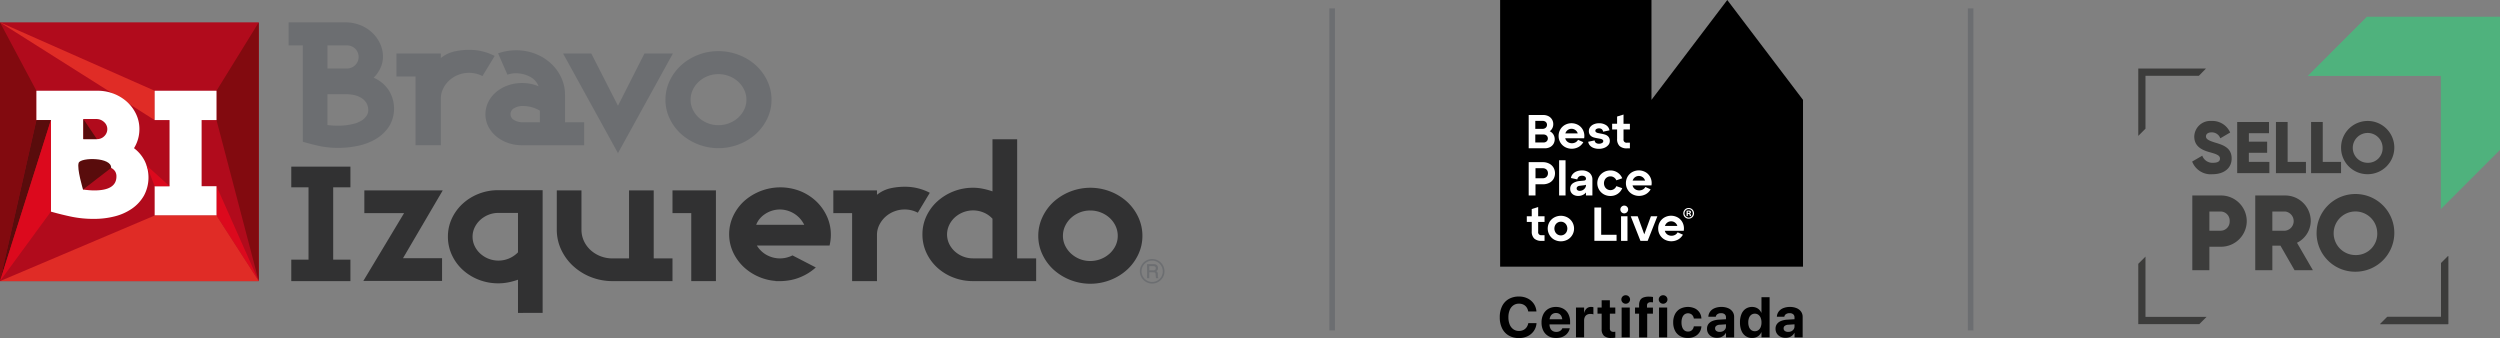<svg xmlns="http://www.w3.org/2000/svg" width="447.38" height="60.492" viewBox="0 0 447.38 60.492">
  <rect x="0" y="0" width="447.38" height="60.492" fill="#808080" stroke="none"/>
  <g id="logo1" transform="translate(-682 -494)">
    <g id="Sello_PRO" data-name="Sello PRO" transform="translate(1064.648 497)">
      <g id="Grupo_22" data-name="Grupo 22" transform="translate(9.647 18.645)">
        <g id="Grupo_21" data-name="Grupo 21">
          <path id="Trazado_176" data-name="Trazado 176" d="M70.6,143.713l1.806-1.047a1.921,1.921,0,0,0,1.924,1.271c1.033,0,1.243-.392,1.243-.747,0-.563-.523-.784-1.9-1.164-1.36-.38-2.7-1.034-2.7-2.788a2.874,2.874,0,0,1,3.076-2.788,3.477,3.477,0,0,1,3.35,2.069l-1.765,1.033a1.606,1.606,0,0,0-1.585-1.059c-.653,0-.981.327-.981.694,0,.418.223.706,1.649,1.138,1.388.418,2.946.9,2.946,2.841,0,1.765-1.414,2.813-3.4,2.813a3.552,3.552,0,0,1-3.665-2.264Z" transform="translate(-70.6 -136.45)" fill="#3c3c3b"/>
          <path id="Trazado_177" data-name="Trazado 177" d="M135.3,144.935v2.015H129.54V137.79h5.693V139.8h-3.6v1.519H134.9v1.99h-3.271v1.622Z" transform="translate(-121.486 -137.607)" fill="#3c3c3b"/>
          <path id="Trazado_178" data-name="Trazado 178" d="M185.676,144.935v2.015H180.31V137.79H182.4v7.145Z" transform="translate(-165.319 -137.607)" fill="#3c3c3b"/>
          <path id="Trazado_179" data-name="Trazado 179" d="M231.676,144.935v2.015H226.31V137.79H228.4v7.145Z" transform="translate(-205.033 -137.607)" fill="#3c3c3b"/>
          <path id="Trazado_180" data-name="Trazado 180" d="M265.59,141.215a4.764,4.764,0,1,1,4.765,4.763A4.724,4.724,0,0,1,265.59,141.215Zm7.433,0a2.67,2.67,0,1,0-2.669,2.722A2.6,2.6,0,0,0,273.023,141.215Z" transform="translate(-238.946 -136.45)" fill="#3c3c3b"/>
        </g>
        <path id="Trazado_181" data-name="Trazado 181" d="M80.513,238.646a4.6,4.6,0,0,1-4.68,4.584H73.827v4.2H70.77V234.06h5.063A4.6,4.6,0,0,1,80.513,238.646Zm-3.057,0a1.633,1.633,0,0,0-1.623-1.719H73.827v3.439h2.006a1.634,1.634,0,0,0,1.623-1.719Z" transform="translate(-70.747 -220.722)" fill="#3c3c3b"/>
        <path id="Trazado_182" data-name="Trazado 182" d="M157.718,243.03h-1.451v4.393H153.21V234.05h5.348a4.573,4.573,0,0,1,4.584,4.586,4.409,4.409,0,0,1-2.464,3.878l2.846,4.91H160.24l-2.521-4.393Zm-1.451-2.674h2.291a1.731,1.731,0,0,0,0-3.438h-2.291v3.439Z" transform="translate(-141.922 -220.714)" fill="#3c3c3b"/>
        <path id="Trazado_183" data-name="Trazado 183" d="M233.54,239.064a6.954,6.954,0,1,1,6.954,6.954A6.894,6.894,0,0,1,233.54,239.064Zm10.852,0a3.9,3.9,0,1,0-3.9,3.972A3.8,3.8,0,0,0,244.392,239.064Z" transform="translate(-211.275 -219.039)" fill="#3c3c3b"/>
      </g>
      <g id="Grupo_24" data-name="Grupo 24" transform="translate(0 9.267)">
        <path id="Trazado_184" data-name="Trazado 184" d="M327.626,314.6v9.6h-9.6L316.73,325.5h12.187V313.31Z" transform="translate(-273.451 -279.766)" fill="#3c3c3b"/>
        <path id="Trazado_185" data-name="Trazado 185" d="M327.626,314.6v9.6h-9.6L316.73,325.5h12.187V313.31Z" transform="translate(-273.451 -279.766)" fill="#3c3c3b"/>
        <g id="Grupo_23" data-name="Grupo 23">
          <path id="Trazado_186" data-name="Trazado 186" d="M1.291,78.582V69.113h9.558l1.264-1.293H0V79.873Z" transform="translate(0 -67.82)" fill="#3c3c3b"/>
          <path id="Trazado_187" data-name="Trazado 187" d="M1.291,314.1,0,315.391v10.789H10.929l1.293-1.293H1.291Z" transform="translate(0 -280.448)" fill="#3c3c3b"/>
        </g>
      </g>
      <path id="Trazado_188" data-name="Trazado 188" d="M232.5,0,221.91,10.587h23.822V34.409h0l10.587-10.587V0Z" transform="translate(-191.588)" fill="#4fb27d"/>
    </g>
    <line id="Línea_2" data-name="Línea 2" y2="57.63" transform="translate(1034.648 495.5)" fill="none" stroke="#6c6e71" stroke-miterlimit="10" stroke-width="1"/>
    <g id="Grupo_15" data-name="Grupo 15" transform="translate(-310.939 -184.553)">
      <path id="Trazado_29" data-name="Trazado 29" d="M65.078,23.71,51.513,41.582V23.71H24.43V71.431h54.2V41.582Z" transform="translate(1236.961 654.843)"/>
      <path id="Trazado_30" data-name="Trazado 30" d="M49.74,125.64h2.6a2,2,0,0,1,.941.212,1.562,1.562,0,0,1,.856,1.424,1.527,1.527,0,0,1-.856,1.407,2.05,2.05,0,0,1-.941.2H50.925v-.529H52.6a2.02,2.02,0,0,1,.941.208,1.549,1.549,0,0,1,.63.579,1.673,1.673,0,0,1,0,1.68,1.551,1.551,0,0,1-.63.575,2.05,2.05,0,0,1-.941.2H49.74Zm2.9,2.381a.723.723,0,0,0,.277-.256.694.694,0,0,0,.1-.372.66.66,0,0,0-.1-.365.653.653,0,0,0-.277-.25.91.91,0,0,0-.418-.089H50.923v1.432h1.294A.842.842,0,0,0,52.635,128.021Zm.157,2.441a.682.682,0,0,0,.273-.256.736.736,0,0,0,0-.737.682.682,0,0,0-.273-.25.864.864,0,0,0-.414-.093H50.921v1.432h1.458a.864.864,0,0,0,.414-.093Z" transform="translate(1216.761 573.494)" fill="#fff"/>
      <path id="Trazado_31" data-name="Trazado 31" d="M77.32,134.769h2.71l-.265.365a1.4,1.4,0,0,0-.17-.614,1.164,1.164,0,0,0-1.611-.41,1.18,1.18,0,0,0-.426.468,1.48,1.48,0,0,0,0,1.321,1.129,1.129,0,0,0,.448.464,1.374,1.374,0,0,0,1.3,0,1.163,1.163,0,0,0,.448-.452l.945.426a2.319,2.319,0,0,1-.844.856,2.527,2.527,0,0,1-2.421.02,2.236,2.236,0,0,1-1.159-1.985,2.262,2.262,0,0,1,.3-1.159,2.22,2.22,0,0,1,.83-.822,2.439,2.439,0,0,1,2.461.063,2.177,2.177,0,0,1,.83.983,2.347,2.347,0,0,1,.149,1.343H77.318v-.878Z" transform="translate(1195.58 567.66)" fill="#fff"/>
      <path id="Trazado_32" data-name="Trazado 32" d="M103.821,136.477a.888.888,0,0,0,.545.149,1.064,1.064,0,0,0,.561-.131.385.385,0,0,0,.212-.327.313.313,0,0,0-.119-.256.816.816,0,0,0-.307-.141c-.125-.03-.293-.065-.5-.1a6.114,6.114,0,0,1-.844-.188,1.282,1.282,0,0,1-.567-.372,1.086,1.086,0,0,1-.242-.753,1.177,1.177,0,0,1,.234-.711,1.538,1.538,0,0,1,.652-.5,2.319,2.319,0,0,1,.921-.18,2.223,2.223,0,0,1,1.278.341,1.337,1.337,0,0,1,.6.929l-1.141.238a.666.666,0,0,0-.234-.448.792.792,0,0,0-.5-.149.844.844,0,0,0-.464.119.353.353,0,0,0-.184.307.312.312,0,0,0,.119.256.822.822,0,0,0,.3.141c.119.03.289.067.511.107a5.817,5.817,0,0,1,.844.2,1.308,1.308,0,0,1,.571.38,1.112,1.112,0,0,1,.238.763,1.082,1.082,0,0,1-.26.707,1.78,1.78,0,0,1-.7.5,2.537,2.537,0,0,1-.971.184,2.747,2.747,0,0,1-.955-.153,1.643,1.643,0,0,1-.664-.442,1.314,1.314,0,0,1-.315-.672l1.151-.238a.654.654,0,0,0,.238.448Z" transform="translate(1174.71 567.644)" fill="#fff"/>
      <path id="Trazado_33" data-name="Trazado 33" d="M123.7,126.872h.886v-1.294l1.151-.357v1.654h1.141v1.014h-1.141v1.747a.537.537,0,0,0,.622.622h.519v1.014h-.519a1.856,1.856,0,0,1-1.337-.422,1.715,1.715,0,0,1-.434-1.282v-1.678H123.7v-1.014Z" transform="translate(1157.735 573.829)" fill="#fff"/>
      <path id="Trazado_34" data-name="Trazado 34" d="M49.74,167.422h2.522a2.443,2.443,0,0,1,1.147.26,1.9,1.9,0,0,1,.771.715,2.049,2.049,0,0,1,0,2.035,1.828,1.828,0,0,1-.767.7,2.533,2.533,0,0,1-1.155.25h-1.3v2H49.74V167.42Zm3.007,2.764a.816.816,0,0,0,.327-.319.922.922,0,0,0,.115-.46.947.947,0,0,0-.115-.468.8.8,0,0,0-.327-.319,1.007,1.007,0,0,0-.487-.115h-1.3v1.8h1.3A1.013,1.013,0,0,0,52.747,170.186Z" transform="translate(1216.761 540.15)" fill="#fff"/>
      <path id="Trazado_35" data-name="Trazado 35" d="M76.7,165.74h1.151v6.3H76.7Z" transform="translate(1195.245 541.491)" fill="#fff"/>
      <path id="Trazado_36" data-name="Trazado 36" d="M87.015,177.046a2.506,2.506,0,0,1,1.209-.4l.715-.069a.559.559,0,0,0,.311-.1.309.309,0,0,0,.1-.25.452.452,0,0,0-.2-.384.854.854,0,0,0-.515-.145.863.863,0,0,0-.557.174.8.8,0,0,0-.277.491l-1.141-.256a1.4,1.4,0,0,1,.315-.691,1.767,1.767,0,0,1,.682-.487,2.494,2.494,0,0,1,.971-.18,2.047,2.047,0,0,1,1.355.434,1.557,1.557,0,0,1,.519,1.27v2.778H89.351v-.672l.085.026a1.588,1.588,0,0,1-.61.533,1.86,1.86,0,0,1-.864.2,1.682,1.682,0,0,1-.733-.153,1.23,1.23,0,0,1-.511-.438,1.189,1.189,0,0,1-.188-.668,1.143,1.143,0,0,1,.487-1.014Zm.82,1.244a.655.655,0,0,0,.41.119,1.081,1.081,0,0,0,.545-.145,1.176,1.176,0,0,0,.41-.38.873.873,0,0,0,.153-.491v-.212l.085.026a.271.271,0,0,1-.149.137,1.418,1.418,0,0,1-.327.069l-.741.085a.738.738,0,0,0-.392.158.391.391,0,0,0-.145.311.383.383,0,0,0,.153.323Z" transform="translate(1187.4 534.3)" fill="#fff"/>
      <path id="Trazado_37" data-name="Trazado 37" d="M110.851,175.895a2.27,2.27,0,0,1,.848-.822,2.383,2.383,0,0,1,1.193-.3,2.252,2.252,0,0,1,2.114,1.4l-1.056.365a1.165,1.165,0,0,0-.426-.519,1.111,1.111,0,0,0-.63-.188,1.123,1.123,0,0,0-1.006.6,1.37,1.37,0,0,0,0,1.26,1.138,1.138,0,0,0,2.062-.113l1.056.365a2.238,2.238,0,0,1-.844,1.032,2.274,2.274,0,0,1-1.27.365,2.4,2.4,0,0,1-1.193-.3,2.291,2.291,0,0,1-.848-3.144Z" transform="translate(1168.238 534.284)" fill="#fff"/>
      <path id="Trazado_38" data-name="Trazado 38" d="M136.98,176.569h2.71l-.265.365a1.4,1.4,0,0,0-.17-.614,1.164,1.164,0,0,0-1.611-.41,1.18,1.18,0,0,0-.426.468,1.48,1.48,0,0,0,0,1.321,1.129,1.129,0,0,0,.448.464,1.374,1.374,0,0,0,1.3,0,1.163,1.163,0,0,0,.448-.452l.945.426a2.319,2.319,0,0,1-.844.856,2.527,2.527,0,0,1-2.421.02,2.236,2.236,0,0,1-1.159-1.985,2.262,2.262,0,0,1,.3-1.159,2.221,2.221,0,0,1,.83-.822,2.439,2.439,0,0,1,2.461.063,2.177,2.177,0,0,1,.83.983,2.347,2.347,0,0,1,.149,1.343h-3.536v-.878Z" transform="translate(1147.966 534.3)" fill="#fff"/>
      <path id="Trazado_39" data-name="Trazado 39" d="M48.05,208.852h.886v-1.294l1.151-.357v1.654h1.141v1.014H50.087v1.747a.537.537,0,0,0,.622.622h.519v1.014h-.519a1.856,1.856,0,0,1-1.337-.422,1.715,1.715,0,0,1-.434-1.282v-1.678h-.886v-1.014Z" transform="translate(1218.11 508.402)" fill="#fff"/>
      <path id="Trazado_40" data-name="Trazado 40" d="M66.921,216.085a2.27,2.27,0,0,1,.848-.822,2.5,2.5,0,0,1,2.387,0,2.285,2.285,0,0,1,.848.822,2.267,2.267,0,0,1-.848,3.144,2.532,2.532,0,0,1-2.387,0,2.291,2.291,0,0,1-.848-3.144Zm1.036,1.781a1.165,1.165,0,0,0,.414.442,1.157,1.157,0,0,0,1.179,0,1.174,1.174,0,0,0,.418-.442,1.337,1.337,0,0,0,0-1.244,1.165,1.165,0,0,0-.414-.442,1.157,1.157,0,0,0-1.179,0,1.174,1.174,0,0,0-.418.442,1.337,1.337,0,0,0,0,1.244Z" transform="translate(1203.297 502.209)" fill="#fff"/>
      <path id="Trazado_41" data-name="Trazado 41" d="M107.96,207.62h1.218V212.5h2.752v1.082h-3.97Z" transform="translate(1170.297 508.067)" fill="#fff"/>
      <path id="Trazado_42" data-name="Trazado 42" d="M131.214,206.13a.674.674,0,0,1,.487-.2.693.693,0,0,1,.495.2.655.655,0,0,1,.2.491.7.7,0,0,1-.7.7.649.649,0,0,1-.487-.208.692.692,0,0,1,0-.981Zm-.087,1.708h1.151v4.4h-1.151Z" transform="translate(1151.901 509.416)" fill="#fff"/>
      <path id="Trazado_43" data-name="Trazado 43" d="M140.152,215.38H141.4l1.6,4.388h-.844l1.609-4.388h1.159l-1.738,4.4h-1.294l-1.738-4.4Z" transform="translate(1144.606 501.874)" fill="#fff"/>
      <path id="Trazado_44" data-name="Trazado 44" d="M165.582,216.759h2.71l-.265.365a1.4,1.4,0,0,0-.17-.614,1.164,1.164,0,0,0-1.611-.41,1.181,1.181,0,0,0-.426.468,1.48,1.48,0,0,0,0,1.321,1.129,1.129,0,0,0,.448.464,1.374,1.374,0,0,0,1.3,0,1.145,1.145,0,0,0,.446-.452l.945.426a2.319,2.319,0,0,1-.844.856,2.527,2.527,0,0,1-2.421.02,2.236,2.236,0,0,1-1.159-1.985,2.262,2.262,0,0,1,.3-1.159,2.221,2.221,0,0,1,.83-.822,2.439,2.439,0,0,1,2.461.063,2.177,2.177,0,0,1,.83.983,2.347,2.347,0,0,1,.149,1.343h-3.536v-.878Z" transform="translate(1125.141 502.225)" fill="#fff"/>
      <path id="Trazado_45" data-name="Trazado 45" d="M187.613,208.03a.96.96,0,1,1-.006,1.92.96.96,0,1,1,0-1.92Zm-.012.192a.766.766,0,0,0,.012,1.531.733.733,0,0,0,.729-.759.749.749,0,0,0-.735-.771Zm-.145,1.262h-.222v-.957a2.539,2.539,0,0,1,.367-.028.5.5,0,0,1,.327.077.24.24,0,0,1,.1.2.248.248,0,0,1-.2.228v.012c.093.028.139.105.17.234a.821.821,0,0,0,.071.234h-.234a.8.8,0,0,1-.077-.234c-.018-.1-.077-.145-.2-.145h-.1v.38Zm0-.537h.1c.123,0,.222-.04.222-.139s-.065-.145-.2-.145a.524.524,0,0,0-.123.012v.275Z" transform="translate(1107.519 507.74)" fill="#fff"/>
      <path id="Trazado_46" data-name="Trazado 46" d="M25.725,293.484a3,3,0,0,1-1.187-1.28,4.384,4.384,0,0,1-.418-1.991v0a4.375,4.375,0,0,1,.418-1.989,2.985,2.985,0,0,1,1.187-1.274,3.568,3.568,0,0,1,1.819-.446,3.436,3.436,0,0,1,1.553.339,2.847,2.847,0,0,1,1.094.931,2.773,2.773,0,0,1,.483,1.355l.006.05H29.212l-.02-.085a1.768,1.768,0,0,0-.3-.693,1.488,1.488,0,0,0-.557-.458,1.79,1.79,0,0,0-.785-.164,1.69,1.69,0,0,0-1,.3,1.9,1.9,0,0,0-.654.838,3.3,3.3,0,0,0-.232,1.294v0a3.335,3.335,0,0,0,.232,1.306,1.89,1.89,0,0,0,.656.846,1.7,1.7,0,0,0,1,.3,1.78,1.78,0,0,0,.771-.16,1.531,1.531,0,0,0,.567-.46,1.824,1.824,0,0,0,.323-.729l.01-.051h1.468l0,.055a2.748,2.748,0,0,1-.485,1.353,2.837,2.837,0,0,1-1.1.929,3.468,3.468,0,0,1-1.553.335,3.549,3.549,0,0,1-1.819-.448Z" transform="translate(1237.208 445.114)"/>
      <path id="Trazado_47" data-name="Trazado 47" d="M62.356,300.948a2.281,2.281,0,0,1-.907-.957,3.174,3.174,0,0,1-.319-1.474v0a3.214,3.214,0,0,1,.319-1.476,2.32,2.32,0,0,1,.892-.965,2.619,2.619,0,0,1,1.357-.341,2.647,2.647,0,0,1,1.351.331,2.232,2.232,0,0,1,.88.933,3.022,3.022,0,0,1,.311,1.409v.452h-4.4v-.921h3.707l-.693.86v-.563a1.872,1.872,0,0,0-.145-.783,1.079,1.079,0,0,0-.4-.477,1.118,1.118,0,0,0-.6-.16,1.1,1.1,0,0,0-.6.164,1.081,1.081,0,0,0-.408.481,1.81,1.81,0,0,0-.147.773v.567a1.737,1.737,0,0,0,.147.751,1.076,1.076,0,0,0,.42.481,1.229,1.229,0,0,0,.652.168,1.3,1.3,0,0,0,.517-.095,1.106,1.106,0,0,0,.357-.238.8.8,0,0,0,.19-.295l.01-.03h1.335l-.014.055a1.922,1.922,0,0,1-.234.592,2.09,2.09,0,0,1-.47.547,2.29,2.29,0,0,1-.721.4,3.024,3.024,0,0,1-1,.149,2.8,2.8,0,0,1-1.4-.335Z" transform="translate(1207.671 437.748)"/>
      <path id="Trazado_48" data-name="Trazado 48" d="M91.66,295.829h1.454v.931h.03a1.422,1.422,0,0,1,.432-.765,1.15,1.15,0,0,1,.781-.275,1.667,1.667,0,0,1,.228.014,1.074,1.074,0,0,1,.19.04v1.284a1.015,1.015,0,0,0-.228-.063,1.978,1.978,0,0,0-.3-.022,1.256,1.256,0,0,0-.612.139.914.914,0,0,0-.388.408,1.467,1.467,0,0,0-.135.656v2.986H91.66Z" transform="translate(1183.305 437.756)"/>
      <path id="Trazado_49" data-name="Trazado 49" d="M111.9,296.177a1.557,1.557,0,0,1-.428-1.23V292.2h-.741V291.1h.741v-1.3h1.468v1.3h.975V292.2h-.975v2.589a.674.674,0,0,0,.168.521.735.735,0,0,0,.495.147,1.45,1.45,0,0,0,.174-.008,1.3,1.3,0,0,0,.139-.018v1.064c-.079.014-.178.026-.3.038a3.983,3.983,0,0,1-.406.018,1.964,1.964,0,0,1-1.314-.374Z" transform="translate(1168.086 442.481)"/>
      <path id="Trazado_50" data-name="Trazado 50" d="M132.086,286.662a.746.746,0,0,1,0-1.07.765.765,0,0,1,.555-.222.757.757,0,0,1,.553.222.751.751,0,0,1,0,1.07.745.745,0,0,1-.553.226A.752.752,0,0,1,132.086,286.662Zm-.176.907h1.458V292.9H131.91Z" transform="translate(1151.222 446.016)"/>
      <path id="Trazado_51" data-name="Trazado 51" d="M144.7,289.639h-.727v-1.094h.727v-.422a1.854,1.854,0,0,1,.178-.864,1.076,1.076,0,0,1,.563-.5,2.64,2.64,0,0,1,1.018-.164c.133,0,.267.006.4.018s.246.026.329.042v.961l-.174-.018c-.067,0-.133-.008-.2-.008a.775.775,0,0,0-.527.151.554.554,0,0,0-.17.436v.374h1.06v1.094h-1.026v4.24H144.7v-4.24Z" transform="translate(1141.558 445.043)"/>
      <path id="Trazado_52" data-name="Trazado 52" d="M165.236,286.662a.746.746,0,0,1,0-1.07.765.765,0,0,1,.555-.222.757.757,0,0,1,.553.222.751.751,0,0,1,0,1.07.745.745,0,0,1-.553.226A.752.752,0,0,1,165.236,286.662Zm-.176.907h1.458V292.9H165.06Z" transform="translate(1124.766 446.016)"/>
      <path id="Trazado_53" data-name="Trazado 53" d="M179.054,300.943a2.285,2.285,0,0,1-.913-.963,3.2,3.2,0,0,1-.321-1.48v0a3.147,3.147,0,0,1,.323-1.476,2.3,2.3,0,0,1,.913-.955A3.053,3.053,0,0,1,181.7,296a2.128,2.128,0,0,1,.834.735,2.077,2.077,0,0,1,.331,1.04v.034h-1.353l-.006-.044a1.141,1.141,0,0,0-.329-.638,1.093,1.093,0,0,0-1.331-.063,1.255,1.255,0,0,0-.4.563,2.413,2.413,0,0,0-.141.874v0a2.455,2.455,0,0,0,.141.888,1.2,1.2,0,0,0,.4.557,1.024,1.024,0,0,0,.62.192,1,1,0,0,0,.7-.246,1.112,1.112,0,0,0,.335-.65l.01-.044h1.353v.03a2.1,2.1,0,0,1-.339,1.046,2.142,2.142,0,0,1-.834.735,2.705,2.705,0,0,1-1.242.271,2.773,2.773,0,0,1-1.4-.339Z" transform="translate(1114.542 437.748)"/>
      <path id="Trazado_54" data-name="Trazado 54" d="M208.648,301.05a1.563,1.563,0,0,1-.632-.571,1.541,1.541,0,0,1-.226-.834v-.01a1.4,1.4,0,0,1,.244-.834,1.626,1.626,0,0,1,.709-.545,3.456,3.456,0,0,1,1.127-.244l2.08-.129v.907l-1.862.125a1.131,1.131,0,0,0-.636.194.545.545,0,0,0-.218.452v.01a.542.542,0,0,0,.224.46.985.985,0,0,0,.6.168,1.28,1.28,0,0,0,.579-.127,1.028,1.028,0,0,0,.4-.347.868.868,0,0,0,.147-.495v-1.623a.714.714,0,0,0-.224-.557.942.942,0,0,0-.652-.2,1.08,1.08,0,0,0-.646.168.676.676,0,0,0-.293.426l-.01.044H208.03l0-.061a1.688,1.688,0,0,1,.331-.876,1.879,1.879,0,0,1,.8-.6,3.064,3.064,0,0,1,1.211-.216,2.965,2.965,0,0,1,1.2.222,1.82,1.82,0,0,1,.789.624,1.6,1.6,0,0,1,.281.941v3.659h-1.454v-.792h-.03a1.772,1.772,0,0,1-.388.468,1.628,1.628,0,0,1-.535.3,2,2,0,0,1-.65.1,2.048,2.048,0,0,1-.939-.206Z" transform="translate(1090.624 437.748)"/>
      <path id="Trazado_55" data-name="Trazado 55" d="M238,294.086a2.127,2.127,0,0,1-.751-.955,3.8,3.8,0,0,1-.265-1.488v0a3.789,3.789,0,0,1,.265-1.49A2.1,2.1,0,0,1,238,289.2a2.013,2.013,0,0,1,1.155-.331,1.883,1.883,0,0,1,.7.125,1.683,1.683,0,0,1,.559.355,1.732,1.732,0,0,1,.386.555h.03V287.13h1.454v7.182h-1.454V293.4h-.03a1.746,1.746,0,0,1-.384.547,1.634,1.634,0,0,1-.557.351,1.96,1.96,0,0,1-.7.121,2,2,0,0,1-1.159-.333Zm2.27-1.062a1.225,1.225,0,0,0,.416-.545,2.155,2.155,0,0,0,.147-.836v0a2.14,2.14,0,0,0-.149-.832,1.24,1.24,0,0,0-.416-.545,1.036,1.036,0,0,0-.62-.192,1.055,1.055,0,0,0-.628.19,1.229,1.229,0,0,0-.408.539,2.185,2.185,0,0,0-.143.838v0a2.23,2.23,0,0,0,.141.836,1.2,1.2,0,0,0,.408.545,1.054,1.054,0,0,0,.63.192,1.034,1.034,0,0,0,.622-.192Z" transform="translate(1067.328 444.612)"/>
      <path id="Trazado_56" data-name="Trazado 56" d="M269.378,301.05a1.563,1.563,0,0,1-.632-.571,1.541,1.541,0,0,1-.226-.834v-.01a1.4,1.4,0,0,1,.244-.834,1.626,1.626,0,0,1,.709-.545,3.456,3.456,0,0,1,1.127-.244l2.08-.129v.907l-1.862.125a1.131,1.131,0,0,0-.636.194.545.545,0,0,0-.218.452v.01a.542.542,0,0,0,.224.46.985.985,0,0,0,.6.168,1.28,1.28,0,0,0,.579-.127,1.028,1.028,0,0,0,.4-.347.868.868,0,0,0,.147-.495v-1.623a.714.714,0,0,0-.224-.557.942.942,0,0,0-.652-.2,1.08,1.08,0,0,0-.646.168.676.676,0,0,0-.293.426l-.01.044H268.76l0-.061a1.687,1.687,0,0,1,.331-.876,1.879,1.879,0,0,1,.8-.6,3.064,3.064,0,0,1,1.211-.216,2.965,2.965,0,0,1,1.2.222,1.82,1.82,0,0,1,.789.624,1.6,1.6,0,0,1,.281.941v3.659h-1.454v-.792h-.03a1.772,1.772,0,0,1-.388.468,1.628,1.628,0,0,1-.535.3,2,2,0,0,1-.65.1,2.048,2.048,0,0,1-.939-.206Z" transform="translate(1042.156 437.748)"/>
    </g>
    <line id="Línea_1" data-name="Línea 1" y2="57.63" transform="translate(920.389 495.5)" fill="none" stroke="#6c6e71" stroke-miterlimit="10" stroke-width="1"/>
    <g id="Grupo_11" data-name="Grupo 11" transform="translate(-73 -13.846)">
      <path id="Trazado_1" data-name="Trazado 1" d="M451.507,123.156a2.194,2.194,0,0,1-1.1,1.909,2.146,2.146,0,0,1-1.1.3,2.2,2.2,0,0,1-1.908-1.1,2.14,2.14,0,0,1-.3-1.094,2.178,2.178,0,0,1,.3-1.1,2.12,2.12,0,0,1,.808-.813,2.181,2.181,0,0,1,1.1-.293,2.213,2.213,0,0,1,2.2,2.2m-.308,0a1.925,1.925,0,0,0-.947-1.649,1.827,1.827,0,0,0-.942-.255,1.868,1.868,0,0,0-.952.255,1.847,1.847,0,0,0-.7.7,1.916,1.916,0,0,0-.253.954,1.891,1.891,0,0,0,.253.949,1.86,1.86,0,0,0,.7.7,1.9,1.9,0,0,0,.952.255,1.847,1.847,0,0,0,.942-.257,1.9,1.9,0,0,0,.947-1.648m-2.811-1.285h1.056a1.375,1.375,0,0,1,.533.073.611.611,0,0,1,.267.243.76.76,0,0,1,.1.394.713.713,0,0,1-.073.332.693.693,0,0,1-.245.227.493.493,0,0,1,.229.2.881.881,0,0,1,.059.381V124a.6.6,0,0,0,.091.338l.043.068H450a1.923,1.923,0,0,1-.06-.375l-.024-.312a.536.536,0,0,0-.051-.241.25.25,0,0,0-.124-.1,1.019,1.019,0,0,0-.32-.033h-.634v1.062h-.4Zm.4.364V123h.623a.775.775,0,0,0,.383-.065.336.336,0,0,0,.151-.314.347.347,0,0,0-.108-.283.642.642,0,0,0-.4-.09Z" transform="translate(511.882 433.228)" fill="#6c6e71"/>
      <rect id="Rectángulo_1" data-name="Rectángulo 1" width="46.302" height="46.305" transform="translate(755 511.846)" fill="#b10b1c"/>
      <path id="Trazado_2" data-name="Trazado 2" d="M84.919,92.416,92.478,109.4,84.919,97.666Z" transform="translate(708.824 448.747)" fill="#dc091d" fill-rule="evenodd"/>
      <path id="Trazado_3" data-name="Trazado 3" d="M84.919,45.646l7.559,28.817v-46.3L84.919,40.4" transform="translate(708.824 483.689)" fill="#820a0f" fill-rule="evenodd"/>
      <path id="Trazado_4" data-name="Trazado 4" d="M6.514,40.4,0,28.157v46.3L6.514,45.645Z" transform="translate(755 483.689)" fill="#820a0f" fill-rule="evenodd"/>
      <path id="Trazado_5" data-name="Trazado 5" d="M27.677,45.646,0,28.158,27.677,40.4Z" transform="translate(755 483.689)" fill="#e02c26" fill-rule="evenodd"/>
      <path id="Trazado_6" data-name="Trazado 6" d="M33.522,73.752a7.131,7.131,0,0,1-2.16,2.34,9.469,9.469,0,0,1-3.1,1.376,14.777,14.777,0,0,1-3.648.443,19.453,19.453,0,0,1-3.943-.365q-1.762-.361-3.8-.932V60.231H14.278v-5.25h10.93a7.918,7.918,0,0,1,2.92.538,7.654,7.654,0,0,1,2.386,1.471,6.961,6.961,0,0,1,1.609,2.182,6.191,6.191,0,0,1,.588,2.673,6.428,6.428,0,0,1-.968,3.415,6.562,6.562,0,0,1,1.938,2.324,6.864,6.864,0,0,1-.158,6.168m-5.185-4.38a1.718,1.718,0,0,0-.694-.584,3.7,3.7,0,0,0-.968-.3,6.113,6.113,0,0,0-1.055-.094h-3v4.27q.516.062,1.036.111c.345.03.669.047.968.047q3.975,0,3.976-2.5a1.658,1.658,0,0,0-.257-.947m-1.955-8.792A2,2,0,0,0,25,60.042H22.682v3.6H25.1a1.8,1.8,0,0,0,1.329-.537,1.729,1.729,0,0,0,.538-1.265,1.667,1.667,0,0,0-.588-1.265" transform="translate(747.236 469.103)" fill="#fff"/>
      <path id="Trazado_7" data-name="Trazado 7" d="M60.665,77.31V72.06h2.664V60.231H60.665v-5.25H71.731v5.251H69.068V72.06h2.663v5.25Z" transform="translate(722.012 469.103)" fill="#fff"/>
      <path id="Trazado_8" data-name="Trazado 8" d="M6.514,66.49H9.106L0,95.307Z" transform="translate(755 462.845)" fill="#590c0c"/>
      <path id="Trazado_9" data-name="Trazado 9" d="M27.677,103.924,0,115.662H46.3l-7.559-11.738Z" transform="translate(755 442.49)" fill="#e02c26"/>
      <path id="Trazado_10" data-name="Trazado 10" d="M0,95.306,9.106,82.872V66.489Z" transform="translate(755 462.845)" fill="#dc091d"/>
      <path id="Trazado_11" data-name="Trazado 11" d="M61.6,87.98l-4.116-3.722,1.452,3.722Z" transform="translate(723.743 453.183)" fill="#dc091d"/>
      <path id="Trazado_12" data-name="Trazado 12" d="M32.7,66.075l2.421,3.6H32.7Z" transform="translate(737.22 463.071)" fill="#590c0c"/>
      <path id="Trazado_13" data-name="Trazado 13" d="M36.581,83.362l-5.028,3.873s-1.135-3.765-.781-4.774,5.93-1.043,5.809.9" transform="translate(738.305 454.53)" fill="#590c0c"/>
      <path id="Trazado_14" data-name="Trazado 14" d="M32.566,84.38v4.268c.342.043.69.08,1.035.111s.667.048.966.048q3.979,0,3.978-2.5a1.656,1.656,0,0,0-.258-.95,1.708,1.708,0,0,0-.693-.585,3.771,3.771,0,0,0-.968-.3,5.938,5.938,0,0,0-1.053-.1Z" transform="translate(737.292 453.117)" fill="none"/>
      <path id="Trazado_15" data-name="Trazado 15" d="M114.249,105.239v-3.846h3.086V88.451h-3.086v-3.7h10.585v3.7h-3.085v12.942h3.085v3.846Z" transform="translate(692.875 452.916)" fill="#313132"/>
      <path id="Trazado_16" data-name="Trazado 16" d="M149.611,106.2h6.99v4.069H142.514l7.29-12.134h-7.11V94.063h14.032Z" transform="translate(677.506 447.851)" fill="#313132"/>
      <path id="Trazado_17" data-name="Trazado 17" d="M188.23,115.949v-5.941a12.749,12.749,0,0,1-1.7.468,9.126,9.126,0,0,1-1.817.179,9.5,9.5,0,0,1-3.515-.647,9.155,9.155,0,0,1-2.873-1.782,8.32,8.32,0,0,1-1.933-2.664,7.7,7.7,0,0,1-.7-3.258,7.578,7.578,0,0,1,.7-3.241,8.381,8.381,0,0,1,1.933-2.646,9.155,9.155,0,0,1,2.873-1.783,9.471,9.471,0,0,1,3.515-.647h7.929V115.94Zm0-17.894h-3.515a4.689,4.689,0,0,0-1.779.342,4.838,4.838,0,0,0-1.462.917,4.4,4.4,0,0,0-1,1.351,3.742,3.742,0,0,0-.371,1.638,3.827,3.827,0,0,0,.371,1.673,4.4,4.4,0,0,0,1,1.35,4.8,4.8,0,0,0,1.462.918,4.874,4.874,0,0,0,5.294-1.135Z" transform="translate(659.464 447.893)" fill="#313132"/>
      <path id="Trazado_18" data-name="Trazado 18" d="M228.394,110.3a10.477,10.477,0,0,1-3.884-.72,10.207,10.207,0,0,1-3.185-1.98,9.353,9.353,0,0,1-2.148-2.935,8.378,8.378,0,0,1-.782-3.583V94.063h4.416v7.021a4.792,4.792,0,0,0,.429,2.017,5.116,5.116,0,0,0,1.19,1.638,5.609,5.609,0,0,0,1.779,1.1,5.928,5.928,0,0,0,2.185.4h2.93V94.063h4.415v12.171h3.36V110.3Z" transform="translate(636.244 447.852)" fill="#313132"/>
      <path id="Trazado_19" data-name="Trazado 19" d="M267.137,110.3V98.132h-3.359V94.063h7.773V110.3Z" transform="translate(611.566 447.852)" fill="#313132"/>
      <path id="Trazado_20" data-name="Trazado 20" d="M341.984,97.287a4.955,4.955,0,0,0-2.345-.577,5.141,5.141,0,0,0-1.913.36,5.077,5.077,0,0,0-1.562.973,4.907,4.907,0,0,0-1.075,1.439,3.916,3.916,0,0,0-.412,1.764v8.283h-4.45V97.359h-3.361V93.29h7.811v.792a5.9,5.9,0,0,1,2.346-1.152,11.78,11.78,0,0,1,2.654-.289,9.484,9.484,0,0,1,4.452,1.081Z" transform="translate(577.26 448.624)" fill="#313132"/>
      <path id="Trazado_21" data-name="Trazado 21" d="M370.874,99.4a9.625,9.625,0,0,1-3.536-.648,9.112,9.112,0,0,1-2.89-1.783,8.3,8.3,0,0,1-1.936-2.665,7.706,7.706,0,0,1-.7-3.258,7.594,7.594,0,0,1,.7-3.24,8.35,8.35,0,0,1,1.936-2.647,9.5,9.5,0,0,1,6.426-2.467,8.765,8.765,0,0,1,1.773.182,12.855,12.855,0,0,1,1.7.467V74.018h4.416V95.335h3.4V99.4Zm3.474-11.162a4.439,4.439,0,0,0-1.563-1.1,4.875,4.875,0,0,0-5.194.882,4.337,4.337,0,0,0-1,1.369,3.907,3.907,0,0,0,0,3.33,4.412,4.412,0,0,0,1,1.349,4.819,4.819,0,0,0,3.283,1.262h3.474Z" transform="translate(558.259 458.751)" fill="#313132"/>
      <path id="Trazado_22" data-name="Trazado 22" d="M425.157,104.972a8.759,8.759,0,0,1-1.993,2.719,9.509,9.509,0,0,1-2.968,1.837,9.865,9.865,0,0,1-10.2-1.837,8.73,8.73,0,0,1-1.993-2.719,7.689,7.689,0,0,1-.742-3.33,7.816,7.816,0,0,1,.742-3.347A8.673,8.673,0,0,1,410,95.557a9.857,9.857,0,0,1,10.194-1.836,9.523,9.523,0,0,1,2.968,1.836,8.7,8.7,0,0,1,1.993,2.737,7.811,7.811,0,0,1,.741,3.347,7.684,7.684,0,0,1-.741,3.33m-4.06-5.094a4.649,4.649,0,0,0-1.058-1.44,5.008,5.008,0,0,0-1.563-.971,5.07,5.07,0,0,0-1.913-.36,4.924,4.924,0,0,0-1.9.36,5.106,5.106,0,0,0-1.543.971,4.609,4.609,0,0,0-1.053,1.44,4.092,4.092,0,0,0-.391,1.764,3.977,3.977,0,0,0,.391,1.747,4.675,4.675,0,0,0,1.053,1.422,5.145,5.145,0,0,0,1.543.972,4.942,4.942,0,0,0,1.9.359,5.134,5.134,0,0,0,3.476-1.331,4.716,4.716,0,0,0,1.058-1.422,4.049,4.049,0,0,0,.388-1.747,4.166,4.166,0,0,0-.388-1.764" transform="translate(533.541 448.41)" fill="#313132"/>
      <path id="Trazado_23" data-name="Trazado 23" d="M170.886,43.638a5.086,5.086,0,0,0-2.387-.583,5.261,5.261,0,0,0-1.949.365,5.123,5.123,0,0,0-1.592.983,4.91,4.91,0,0,0-1.092,1.455,3.908,3.908,0,0,0-.42,1.782v8.37h-4.534V43.71H155.49V39.6h7.955v.8a6.046,6.046,0,0,1,2.388-1.165,12.2,12.2,0,0,1,2.706-.291,9.722,9.722,0,0,1,4.533,1.091Z" transform="translate(670.45 477.824)" fill="#6c6e71"/>
      <path id="Trazado_24" data-name="Trazado 24" d="M196.968,56.1a7.567,7.567,0,0,1-2.485-.4,6.682,6.682,0,0,1-2.091-1.146,5.657,5.657,0,0,1-1.45-1.763,4.934,4.934,0,0,1-.02-4.44,5.636,5.636,0,0,1,1.39-1.765,6.7,6.7,0,0,1,2.069-1.182,7.451,7.451,0,0,1,2.587-.438,7.36,7.36,0,0,1,2.946.583,3.219,3.219,0,0,0-1.655-1.765,5.332,5.332,0,0,0-2.326-.565,4.7,4.7,0,0,0-1.592.255l-1.671-3.82a9.756,9.756,0,0,1,3.263-.547,9.249,9.249,0,0,1,3.382.62,8.78,8.78,0,0,1,2.783,1.71,7.966,7.966,0,0,1,1.872,2.548,7.246,7.246,0,0,1,.675,3.091v4.912h3.424V56.1Zm3.182-6.187a6.082,6.082,0,0,0-1.372-.6,6.278,6.278,0,0,0-1.81-.237,2.918,2.918,0,0,0-1.371.366,1.2,1.2,0,0,0,0,2.183,2.935,2.935,0,0,0,1.371.363h3.182Z" transform="translate(651.465 477.738)" fill="#6c6e71"/>
      <path id="Trazado_25" data-name="Trazado 25" d="M230.682,58.209l-9.825-17.83h5.054l4.771,9.351,4.736-9.351h5.092Z" transform="translate(634.905 477.043)" fill="#6c6e71"/>
      <path id="Trazado_26" data-name="Trazado 26" d="M279.243,51.518a8.9,8.9,0,0,1-2.028,2.748,9.729,9.729,0,0,1-3.026,1.856,10.1,10.1,0,0,1-10.383-1.856,8.838,8.838,0,0,1-2.03-2.748,7.706,7.706,0,0,1-.755-3.365,7.83,7.83,0,0,1,.755-3.384A8.789,8.789,0,0,1,263.807,42a9.716,9.716,0,0,1,3-1.856,9.821,9.821,0,0,1,3.679-.69,9.973,9.973,0,0,1,3.7.69A9.7,9.7,0,0,1,277.215,42a8.856,8.856,0,0,1,2.028,2.766A7.831,7.831,0,0,1,280,48.153a7.707,7.707,0,0,1-.756,3.365m-4.137-5.149a4.72,4.72,0,0,0-1.074-1.454,5.106,5.106,0,0,0-1.591-.982,5.23,5.23,0,0,0-1.95-.365,5.146,5.146,0,0,0-3.5,1.347,4.618,4.618,0,0,0-1.074,1.454,4.092,4.092,0,0,0-.4,1.784,3.962,3.962,0,0,0,.4,1.765,4.694,4.694,0,0,0,1.074,1.437,5.187,5.187,0,0,0,1.569.982,5.1,5.1,0,0,0,1.932.363,5.238,5.238,0,0,0,1.95-.363,5.157,5.157,0,0,0,1.591-.982,4.8,4.8,0,0,0,1.074-1.437,4,4,0,0,0,.4-1.765,4.134,4.134,0,0,0-.4-1.784" transform="translate(613.064 477.545)" fill="#6c6e71"/>
      <path id="Trazado_27" data-name="Trazado 27" d="M131.12,40.294a6.169,6.169,0,0,0-2.7-2.235,5.545,5.545,0,0,0,1.213-1.718,4.775,4.775,0,0,0,.461-2,5.605,5.605,0,0,0-.527-2.4,6.37,6.37,0,0,0-1.437-1.969,6.668,6.668,0,0,0-2.136-1.329,7.094,7.094,0,0,0-2.628-.484H113.208v4.119h2.54V48.7h0v.82q1.673.5,3.124.8a16.353,16.353,0,0,0,3.262.3,16.75,16.75,0,0,0,3.567-.389A10.243,10.243,0,0,0,128.9,48.98a7.252,7.252,0,0,0,2.29-2.2,6.166,6.166,0,0,0-.068-6.481m-10.959-8.017h3.507a2.065,2.065,0,0,1,0,4.13h-3.507Zm7.282,11.811a1.431,1.431,0,0,1-.044.234h0a1.286,1.286,0,0,1-.16.407,2.966,2.966,0,0,1-1.48,1.255h0c-.083.04-.165.081-.25.118a3.851,3.851,0,0,1-.687.209h.006l-.073.021a11.323,11.323,0,0,1-2.893.31h-.025a13.557,13.557,0,0,1-1.68-.116V41.016h3.359a6.5,6.5,0,0,1,1.438.157,4.058,4.058,0,0,1,1.25.5,2.79,2.79,0,0,1,.9.872,1.668,1.668,0,0,1,.113.224.488.488,0,0,1,.035.051.111.111,0,0,0,.01.035c.005.014.014.045.022.068.034.1.064.2.093.3a2.286,2.286,0,0,1,.066.867" transform="translate(693.441 483.689)" fill="#6c6e71"/>
      <path id="Trazado_28" data-name="Trazado 28" d="M304.2,101.341a7.831,7.831,0,0,0-.683-3.225,8.638,8.638,0,0,0-1.894-2.7,9.1,9.1,0,0,0-2.872-1.855,9.761,9.761,0,0,0-10.078,1.784,8.581,8.581,0,0,0-1.952,2.663,7.709,7.709,0,0,0,0,6.518,8.587,8.587,0,0,0,1.952,2.664,9.344,9.344,0,0,0,2.893,1.8,9.229,9.229,0,0,0,2.742.633v.035h.792c.271,0,.539-.016.8-.037.1-.007.2-.018.3-.03.161-.016.319-.041.477-.066.12-.02.237-.037.356-.059.217-.044.433-.1.646-.154a8.508,8.508,0,0,0,.957-.321,9.363,9.363,0,0,0,2.87-1.783l-4.174-2.155a4.933,4.933,0,0,1-4.652-.093,4.7,4.7,0,0,1-1.722-1.676h13.01a8.3,8.3,0,0,0,.233-1.943m-13.359-1.766a3.59,3.59,0,0,1,.6-1.043,4.417,4.417,0,0,1,.98-.883,4.848,4.848,0,0,1,1.249-.595,4.716,4.716,0,0,1,1.426-.215,4.876,4.876,0,0,1,4.335,2.736Z" transform="translate(599.483 448.497)" fill="#313132"/>
    </g>
  </g>
</svg>
